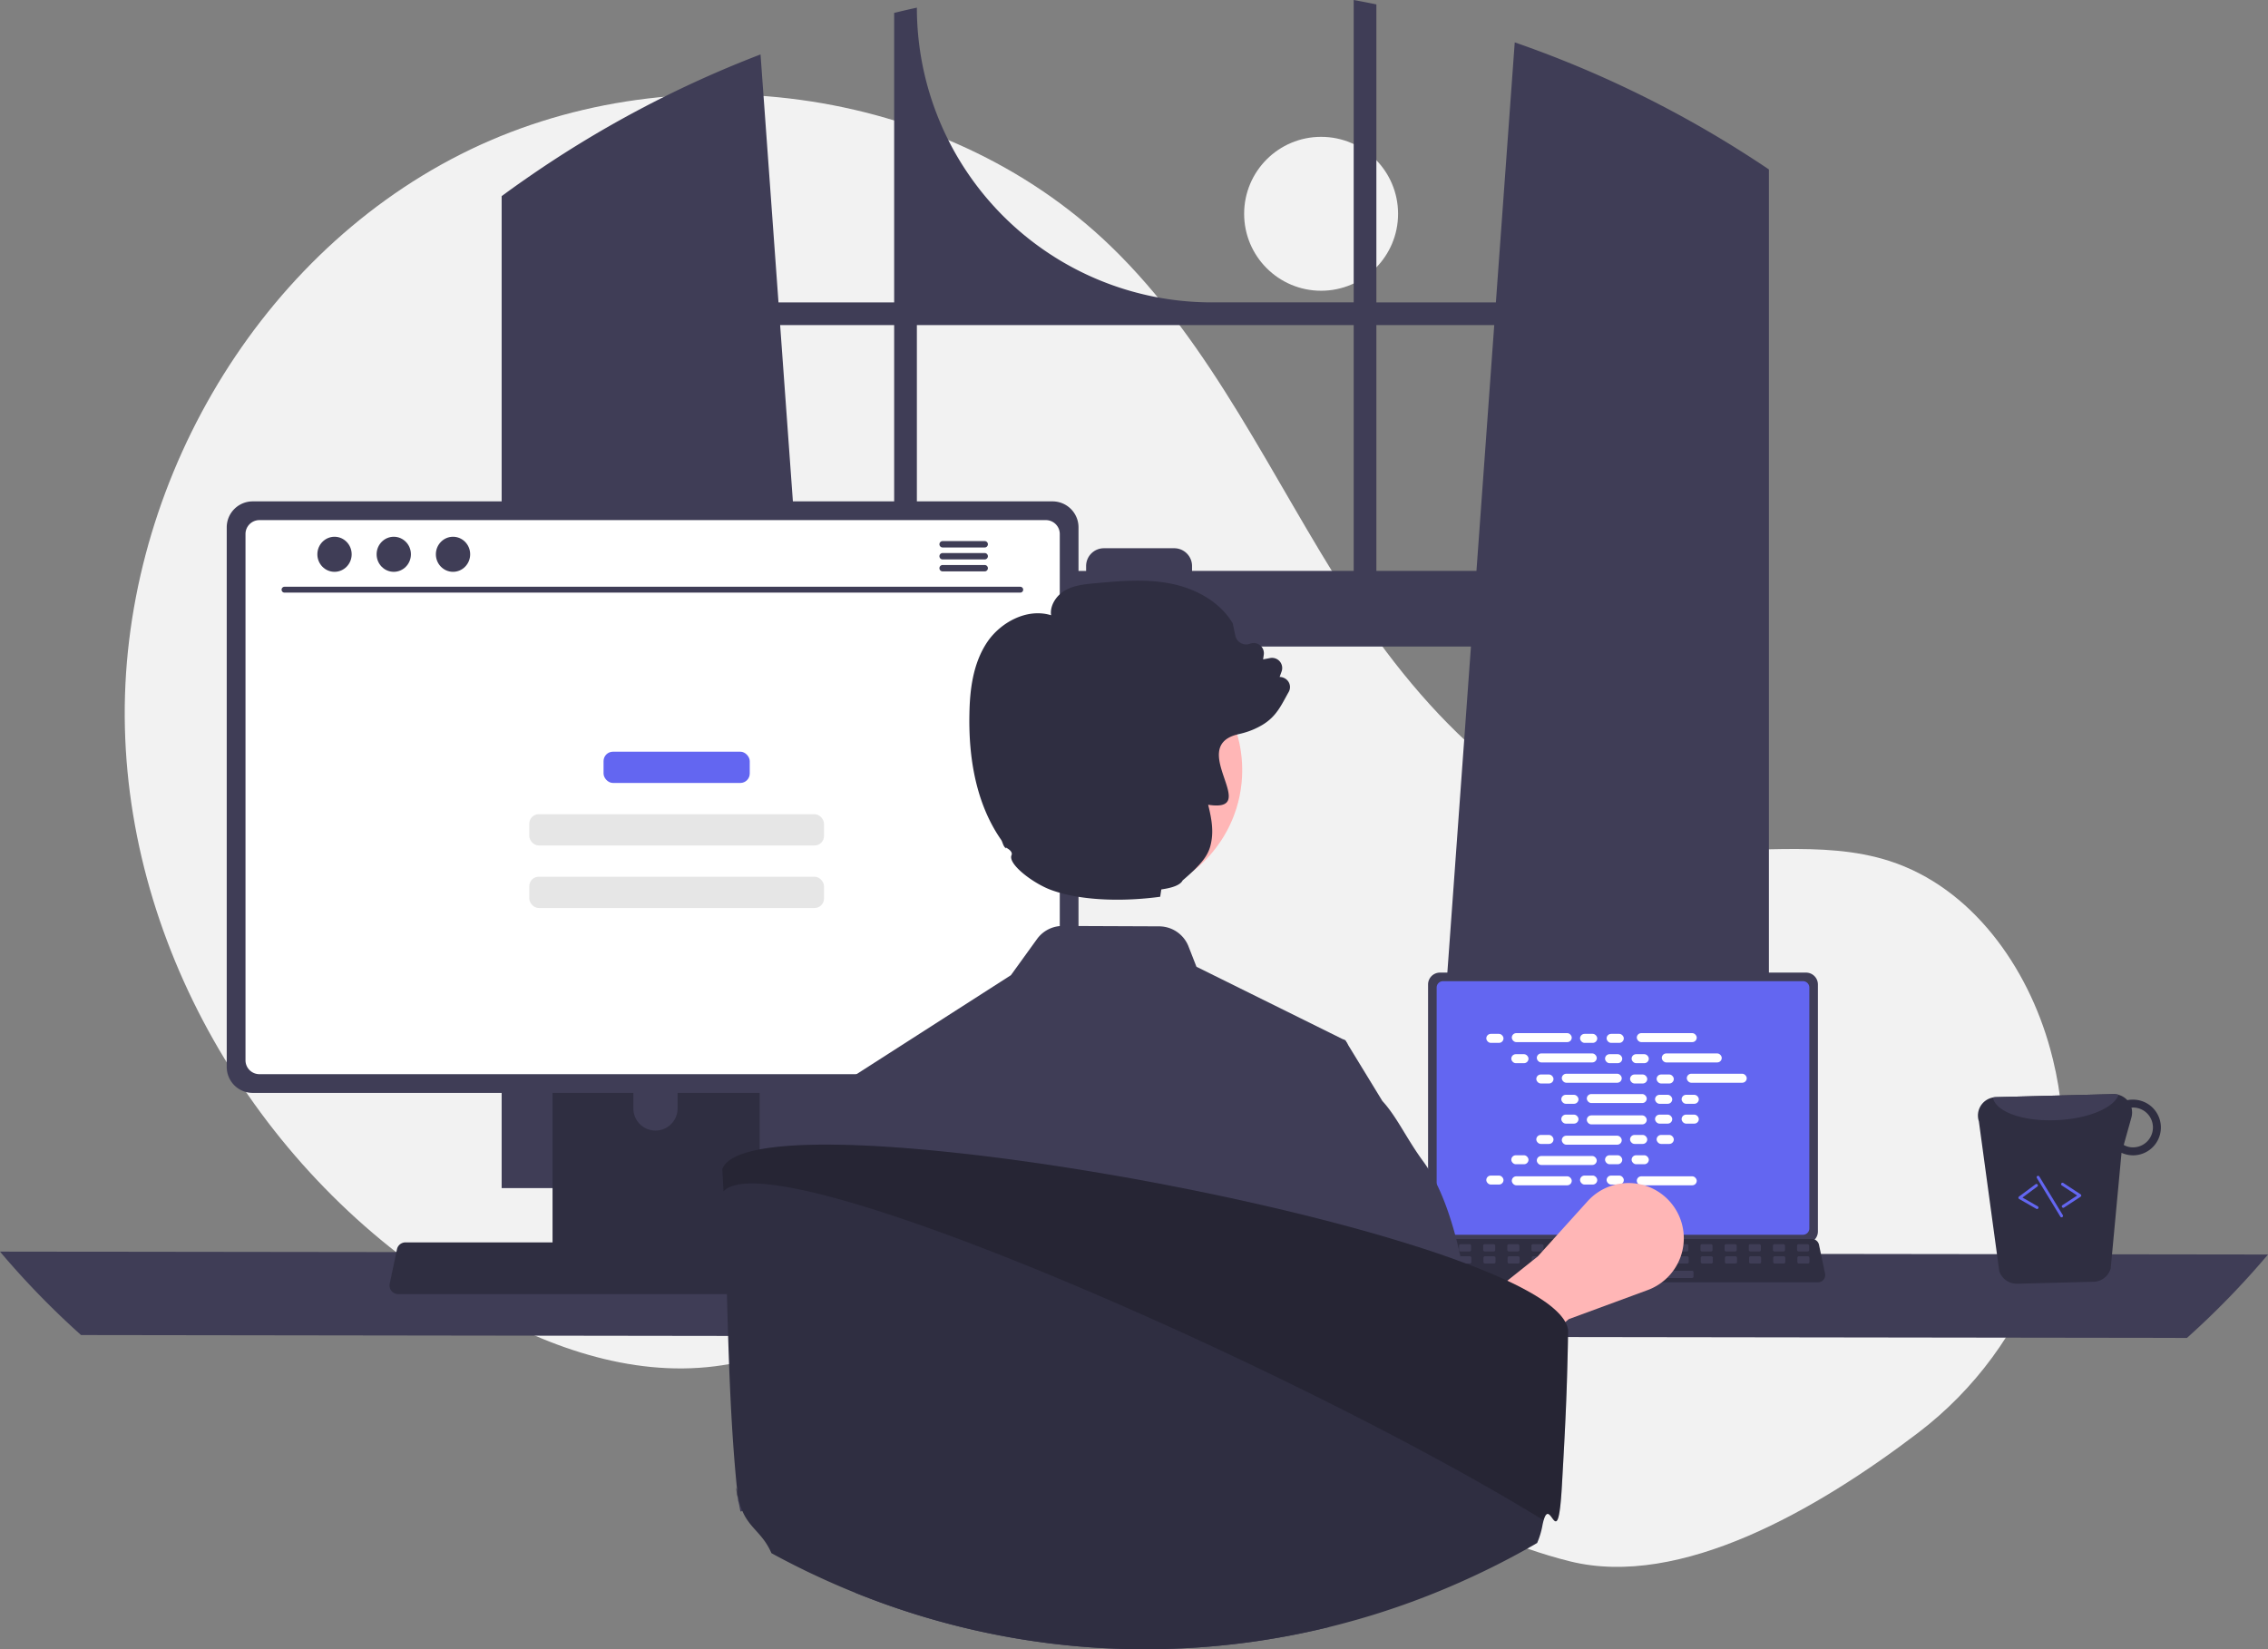 <svg viewBox="0 0 786.82 572.258" xmlns="http://www.w3.org/2000/svg"><rect x="0" y="0" width="786.82" height="572.258" fill="#808080" stroke="none"/><circle cx="458.321" cy="74.182" fill="#f2f2f2" r="26.701"/><path d="m665.447 497.152c39.688-30.229 58.644-81.026 46.777-129.482q-.442-1.806-.934-3.604c-7.867-28.764-27.331-56.1-55.7-65.291-23.82-7.717-49.82-1.783-74.67-4.852-48.78-6.024-86.6-45.494-113.21-86.82-26.611-41.325-47.062-87.583-82.422-121.723-58.285-56.276-153.362-68.392-225.627-31.76-72.264 36.63-118.296 117.9-116.333 198.893 1.963 80.995 50.046 158.432 119.875 199.517 25.652 15.093 55.321 25.786 84.848 22.044 25.62-3.246 48.9-17.012 74.399-21.1 40.09-6.425 79.927 11.701 114.602 32.824 34.676 21.123 68.17 46.16 107.575 55.953 38.261 9.508 85.663-17.822 120.82-44.6z" fill="#f2f2f2"/><path d="m608.426 55.32c-.87-.58-1.75-1.13-2.62-1.69a380.24 380.24 0 0 0 -80.31-38.93l-6.54 90.22h-41.46v-103.39c-2.61-.54-5.24-1.05-7.87-1.53v104.92h-49.27a102.27 102.27 0 0 1 -102.27-102.27c-2.64.57-5.26 1.18-7.88 1.83v100.44h-40.13l-6.23-86.03a380.858 380.858 0 0 0 -81.94 43.53c-.44.3-.88.61-1.31.91-2.21 1.55-4.39 3.13-6.56 4.73v344.19h118.27l-2.09-28.95-11.5-158.95h231.59l-11.5 158.95-2.09 28.95h116.96v-353.45q-2.61-1.77-5.25-3.48zm-298.22 142.78h-33.39l-6.17-85.3h39.56zm159.42 0h-56.08v-1.69a6.18 6.18 0 0 0 -6.19-6.18h-24.38a6.178 6.178 0 0 0 -6.18 6.18v1.69h-58.71v-85.3h151.54zm7.87 0v-85.3h40.89l-6.17 85.3zm-477.496 236.19a289.003 289.003 0 0 0 28.12 28.95l730.58 1a289.003 289.003 0 0 0 28.12-28.95z" fill="#3f3d56"/><path d="m495.43 341.591v85.704a4.122 4.122 0 0 0 4.119 4.12h127.004a4.122 4.122 0 0 0 4.12-4.12v-85.704a4.124 4.124 0 0 0 -4.12-4.114h-127.003a4.124 4.124 0 0 0 -4.12 4.114z" fill="#3f3d56"/><path d="m498.41 342.658v83.58a2.205 2.205 0 0 0 2.2 2.201h124.886a2.205 2.205 0 0 0 2.202-2.2v-83.581a2.206 2.206 0 0 0 -2.202-2.206h-124.885a2.206 2.206 0 0 0 -2.202 2.206z" fill="#6366f1"/><path d="m492.774 444.01a2.47 2.47 0 0 0 1.943.93h135.993a2.502 2.502 0 0 0 2.446-3.016l-2.11-10.027a2.507 2.507 0 0 0 -1.559-1.818 2.425 2.425 0 0 0 -.888-.168h-131.779a2.424 2.424 0 0 0 -.888.168 2.507 2.507 0 0 0 -1.558 1.818l-2.111 10.027a2.5 2.5 0 0 0 .51 2.086z" fill="#2f2e41"/><rect fill="#3f3d56" height="2.513" rx=".488" transform="matrix(-1 0 0 -1 1457.666 1029.82)" width="4.188" x="830.034" y="595.588"/><rect fill="#3f3d56" height="2.513" rx=".488" transform="matrix(-1 0 0 -1 1440.912 1029.82)" width="4.188" x="821.657" y="595.588"/><rect fill="#3f3d56" height="2.513" rx=".488" transform="matrix(-1 0 0 -1 1424.16 1029.82)" width="4.188" x="813.28" y="595.588"/><rect fill="#3f3d56" height="2.513" rx=".488" transform="matrix(-1 0 0 -1 1407.404 1029.82)" width="4.188" x="804.903" y="595.588"/><rect fill="#3f3d56" height="2.513" rx=".488" transform="matrix(-1 0 0 -1 1390.65 1029.82)" width="4.188" x="796.526" y="595.588"/><rect fill="#3f3d56" height="2.513" rx=".488" transform="matrix(-1 0 0 -1 1373.896 1029.82)" width="4.188" x="788.149" y="595.588"/><rect fill="#3f3d56" height="2.513" rx=".488" transform="matrix(-1 0 0 -1 1357.142 1029.82)" width="4.188" x="779.772" y="595.588"/><rect fill="#3f3d56" height="2.513" rx=".488" transform="matrix(-1 0 0 -1 1340.388 1029.82)" width="4.188" x="771.395" y="595.588"/><rect fill="#3f3d56" height="2.513" rx=".488" transform="matrix(-1 0 0 -1 1323.634 1029.82)" width="4.188" x="763.018" y="595.588"/><rect fill="#3f3d56" height="2.513" rx=".488" transform="matrix(-1 0 0 -1 1306.88 1029.82)" width="4.188" x="754.641" y="595.588"/><rect fill="#3f3d56" height="2.513" rx=".488" transform="matrix(-1 0 0 -1 1290.126 1029.82)" width="4.188" x="746.264" y="595.588"/><rect fill="#3f3d56" height="2.513" rx=".488" transform="matrix(-1 0 0 -1 1273.372 1029.82)" width="4.188" x="737.887" y="595.588"/><rect fill="#3f3d56" height="2.513" rx=".488" transform="matrix(-1 0 0 -1 1256.62 1029.82)" width="4.188" x="729.51" y="595.588"/><rect fill="#3f3d56" height="2.513" rx=".488" transform="matrix(-1 0 0 -1 1239.864 1029.82)" width="4.188" x="721.133" y="595.588"/><rect fill="#3f3d56" height="2.513" rx=".488" transform="matrix(-1 0 0 -1 1223.11 1029.82)" width="4.188" x="712.756" y="595.588"/><rect fill="#3f3d56" height="2.513" rx=".488" transform="matrix(-1 0 0 -1 1206.356 1029.82)" width="4.188" x="704.379" y="595.588"/><rect fill="#3f3d56" height="2.513" rx=".488" transform="matrix(-1 0 0 -1 1457.864 1038.196)" width="4.188" x="830.133" y="599.777"/><rect fill="#3f3d56" height="2.513" rx=".488" transform="matrix(-1 0 0 -1 1441.11 1038.196)" width="4.188" x="821.756" y="599.777"/><rect fill="#3f3d56" height="2.513" rx=".488" transform="matrix(-1 0 0 -1 1424.356 1038.196)" width="4.188" x="813.379" y="599.777"/><rect fill="#3f3d56" height="2.513" rx=".488" transform="matrix(-1 0 0 -1 1407.602 1038.196)" width="4.188" x="805.002" y="599.777"/><rect fill="#3f3d56" height="2.513" rx=".488" transform="matrix(-1 0 0 -1 1390.848 1038.196)" width="4.188" x="796.625" y="599.777"/><rect fill="#3f3d56" height="2.513" rx=".488" transform="matrix(-1 0 0 -1 1374.094 1038.196)" width="4.188" x="788.248" y="599.777"/><rect fill="#3f3d56" height="2.513" rx=".488" transform="matrix(-1 0 0 -1 1357.34 1038.196)" width="4.188" x="779.871" y="599.777"/><rect fill="#3f3d56" height="2.513" rx=".488" transform="matrix(-1 0 0 -1 1340.586 1038.196)" width="4.188" x="771.494" y="599.777"/><rect fill="#3f3d56" height="2.513" rx=".488" transform="matrix(-1 0 0 -1 1323.832 1038.196)" width="4.188" x="763.117" y="599.777"/><rect fill="#3f3d56" height="2.513" rx=".488" transform="matrix(-1 0 0 -1 1307.08 1038.196)" width="4.188" x="754.74" y="599.777"/><rect fill="#3f3d56" height="2.513" rx=".488" transform="matrix(-1 0 0 -1 1290.324 1038.196)" width="4.188" x="746.363" y="599.777"/><rect fill="#3f3d56" height="2.513" rx=".488" transform="matrix(-1 0 0 -1 1273.57 1038.196)" width="4.188" x="737.986" y="599.777"/><rect fill="#3f3d56" height="2.513" rx=".488" transform="matrix(-1 0 0 -1 1256.816 1038.196)" width="4.188" x="729.609" y="599.777"/><rect fill="#3f3d56" height="2.513" rx=".488" transform="matrix(-1 0 0 -1 1240.062 1038.196)" width="4.188" x="721.232" y="599.777"/><rect fill="#3f3d56" height="2.513" rx=".488" transform="matrix(-1 0 0 -1 1223.308 1038.196)" width="4.188" x="712.855" y="599.777"/><rect fill="#3f3d56" height="2.513" rx=".488" transform="matrix(-1 0 0 -1 1206.554 1038.196)" width="4.188" x="704.478" y="599.777"/><rect fill="#3f3d56" height="2.513" rx=".488" transform="matrix(-1 0 0 -1 1348.126 1048.248)" width="33.508" x="760.604" y="604.803"/><g fill="#fff"><rect height="3.122" rx="1.561" width="5.966" x="515.631" y="358.737"/><rect height="3.122" rx="1.561" width="5.966" x="548.154" y="358.737"/><rect height="3.122" rx="1.561" width="5.966" x="557.369" y="358.737"/><rect height="3.122" rx="1.561" width="20.796" x="524.477" y="358.477"/><rect height="3.122" rx="1.561" width="20.796" x="567.841" y="358.477"/><rect height="3.122" rx="1.561" width="5.966" x="524.304" y="365.784"/><rect height="3.122" rx="1.561" width="5.966" x="556.827" y="365.784"/><rect height="3.122" rx="1.561" width="5.966" x="566.042" y="365.784"/><rect height="3.122" rx="1.561" width="20.796" x="533.15" y="365.523"/><rect height="3.122" rx="1.561" width="20.796" x="576.514" y="365.523"/><rect height="3.122" rx="1.561" width="5.966" x="532.977" y="372.83"/><rect height="3.122" rx="1.561" width="5.966" x="565.5" y="372.83"/><rect height="3.122" rx="1.561" width="5.966" x="574.715" y="372.83"/><rect height="3.122" rx="1.561" width="20.796" x="541.823" y="372.57"/><rect height="3.122" rx="1.561" width="20.796" x="585.187" y="372.57"/><rect height="3.122" rx="1.561" width="5.966" x="541.649" y="379.877"/><rect height="3.122" rx="1.561" width="5.966" x="574.172" y="379.877"/><rect height="3.122" rx="1.561" width="5.966" x="583.387" y="379.877"/><rect height="3.122" rx="1.561" width="20.796" x="550.496" y="379.617"/><rect height="3.122" rx="1.561" width="5.966" x="548.154" y="407.898"/><rect height="3.122" rx="1.561" width="5.966" x="557.369" y="407.898"/><rect height="3.122" rx="1.561" width="20.796" x="567.841" y="408.158"/><rect height="3.122" rx="1.561" width="5.966" x="515.631" y="407.898"/><rect height="3.122" rx="1.561" width="20.796" x="524.477" y="408.158"/><rect height="3.122" rx="1.561" width="5.966" x="524.304" y="400.851"/><rect height="3.122" rx="1.561" width="5.966" x="556.827" y="400.851"/><rect height="3.122" rx="1.561" width="5.966" x="566.042" y="400.851"/><rect height="3.122" rx="1.561" width="20.796" x="533.15" y="401.111"/><rect height="3.122" rx="1.561" width="5.966" x="532.977" y="393.804"/><rect height="3.122" rx="1.561" width="5.966" x="565.5" y="393.804"/><rect height="3.122" rx="1.561" width="5.966" x="574.715" y="393.804"/><rect height="3.122" rx="1.561" width="20.796" x="541.823" y="394.064"/><rect height="3.122" rx="1.561" width="5.966" x="541.649" y="386.758"/><rect height="3.122" rx="1.561" width="5.966" x="574.172" y="386.758"/><rect height="3.122" rx="1.561" width="5.966" x="583.387" y="386.758"/><rect height="3.122" rx="1.561" width="20.796" x="550.496" y="387.018"/></g><path d="m504.917 490.482-13.35-21.102 41.903-33.403 17.295-19.16a19.161 19.161 0 0 1 32.418 6.827 19.161 19.161 0 0 1 -11.57 23.991l-27.349 10.075z" fill="#ffb6b6"/><path d="m191.69 337.48v102.56h71.85v-102.56a3.448 3.448 0 0 0 -2.43-3.3 3.175 3.175 0 0 0 -1.03-.16h-64.92a3.463 3.463 0 0 0 -3.47 3.46zm28.04 35.24a7.67 7.67 0 0 1 15.34 0v11.9a7.67 7.67 0 0 1 -15.34 0z" fill="#2f2e41"/><path d="m191.47 436.76v9.89a1.946 1.946 0 0 0 1.93 1.94h68.43a1.94 1.94 0 0 0 1.93-1.94v-9.89zm-112.81-253.8v187.26a9.007 9.007 0 0 0 9 9h277.5a9.007 9.007 0 0 0 9-9v-187.26a9.011 9.011 0 0 0 -9-8.99h-277.5a9.012 9.012 0 0 0 -9 8.99z" fill="#3f3d56"/><path d="m85.17 185.29v182.62a4.818 4.818 0 0 0 4.81 4.81h272.87a4.818 4.818 0 0 0 4.81-4.81v-182.62a4.82 4.82 0 0 0 -4.81-4.82h-272.87a4.82 4.82 0 0 0 -4.81 4.82z" fill="#fff"/><path d="m135.81 447.92a2.948 2.948 0 0 0 2.32 1.11h162.34a2.987 2.987 0 0 0 2.92-3.6l-2.52-11.97a2.993 2.993 0 0 0 -1.86-2.17 2.895 2.895 0 0 0 -1.06-.2h-157.31a2.894 2.894 0 0 0 -1.06.2 2.992 2.992 0 0 0 -1.86 2.17l-2.52 11.97a2.985 2.985 0 0 0 .61 2.49z" fill="#2f2e41"/><path d="m353.994 205.628h-255.323a1.016 1.016 0 0 1 0-2.031h255.323a1.016 1.016 0 0 1 0 2.03z" fill="#3f3d56"/><ellipse cx="116.051" cy="192.33" fill="#3f3d56" rx="5.95" ry="6.083"/><ellipse cx="136.607" cy="192.33" fill="#3f3d56" rx="5.95" ry="6.083"/><ellipse cx="157.163" cy="192.33" fill="#3f3d56" rx="5.95" ry="6.083"/><path d="m341.616 187.75h-14.6a1.105 1.105 0 0 0 0 2.21h14.6a1.105 1.105 0 0 0 0-2.21zm0 4.15h-14.6a1.105 1.105 0 0 0 0 2.21h14.6a1.105 1.105 0 0 0 0-2.21zm0 4.15h-14.6a1.105 1.105 0 0 0 0 2.21h14.6a1.105 1.105 0 0 0 0-2.21z" fill="#3f3d56"/><path d="m693.596 441.101a6.416 6.416 0 0 0 6.183 4.331l26.492-.682a6.329 6.329 0 0 0 5.98-4.657l3.75-40.087a9.794 9.794 0 0 0 4.237.871 9.661 9.661 0 1 0 -.485-19.317 8.184 8.184 0 0 0 -1.736.181 6.548 6.548 0 0 0 -4.874-2.103l-40.75 1.052a5.853 5.853 0 0 0 -1.006.125 6.365 6.365 0 0 0 -4.873 8.265zm43.173-43.817 2.668-9.552a6.506 6.506 0 0 0 .02-3.375c.13 0 .244-.062.373-.062a6.91 6.91 0 0 1 .324 13.817 6.505 6.505 0 0 1 -3.385-.828z" fill="#2f2e41"/><path d="m691.387 380.815c.869 4.964 10.63 8.454 22.366 7.847 10.793-.497 19.618-4.287 21.235-8.778a6.025 6.025 0 0 0 -1.845-.246l-40.75 1.052a5.853 5.853 0 0 0 -1.006.125z" fill="#3f3d56"/><path d="m715.904 419.073a.497.497 0 0 0 .151-.066l5.753-3.766a.5.5 0 0 0 0-.836l-5.98-3.917a.5.5 0 1 0 -.547.836l5.34 3.498-5.113 3.348a.5.5 0 0 0 .396.903zm-9.086.419a.5.5 0 0 0 .126-.918l-5.303-3.04 5.125-3.808a.5.5 0 1 0 -.596-.802l-5.738 4.263a.5.5 0 0 0 .049.834l5.965 3.42a.5.5 0 0 0 .372.051zm8.514 2.881a.482.482 0 0 0 .137-.058.5.5 0 0 0 .168-.687l-8.156-13.408a.5.5 0 0 0 -.854.52l8.155 13.409a.5.5 0 0 0 .55.224z" fill="#6366f1"/><rect fill="#6366f1" height="10.846" rx="3.264" width="50.719" x="209.385" y="260.827"/><rect fill="#e6e6e6" height="10.846" rx="3.264" width="102.236" x="183.626" y="282.519"/><rect fill="#e6e6e6" height="10.846" rx="3.264" width="102.236" x="183.626" y="304.21"/><path d="m290.711 376.846.217.684.011.023 6.526 19.838 7.506 22.861 14.122 42.961.137 6.674v.023l1.05 53.684-2.91 7.278 3.275 11.933s-1.506-18.037-9.582-7.68c-4.575 5.887-9.925 11.91-14.317 17.557q9.6 3.885 19.507 7.027c1.426.457 2.863.89 4.3 1.324l.925.273a266.863 266.863 0 0 0 67.35 10.826c1.187.035 2.35.057 3.48.08.4.012.787.023 1.175.023 1.278.011 2.544.023 3.821.023q3.868 0 7.7-.114a266.853 266.853 0 0 0 56.092-7.586c-.125-7.586-.468-16.45-.958-25.919-.228-4.643-5.35-9.673-5.658-14.533-.217-3.65 4.38-7.084 4.14-10.792-1.55-22.826-3.49-14.064-4.927-30.228q-.223-2.379-.411-4.552c-.924-10.381-1.563-16.872-1.563-16.872l6.137-38.683 9.64-60.735-.742-1.22-.832-.411-50.844-25.166-2.761-7.072a10.979 10.979 0 0 0 -10.141-6.948l-33.493-.136a10.931 10.931 0 0 0 -8.91 4.528l-9.069 12.56z" fill="#3f3d56"/><path d="m326.816 453.654-7.586 16.233-5.179 11.088-8.909 46.646-4.46 4.734-3.822-16.76-39.998 8.882c-1.312-7.29-.351.246-1.16-7.75.227-.228.467-.457.706-.685.64-.593 1.175-1.152 1.164-1.688-.456-27.584.913-74.526 12.343-102.966a60.053 60.053 0 0 1 7.027-13.107c.228-.308.445-.616.662-.924 5.27-7.38 8.601-14.648 13.324-19.815v-.012a.53.53 0 0 0 .08-.08.157.157 0 0 0 .045-.034l32.444-17.203 1.392 39.106.992 28.108zm116.985 4.61 9.476 20.275 3.308 7.061 8.907 46.642 4.445 4.723 3.83-16.756 1.8-.369 32.459-6.722 9.46 30.046a17.984 17.984 0 0 0 -3.26-22.506c-.647-.584-1.185-1.153-1.17-1.692.539-32.443-1.446-91.683-19.367-116.066-5.692-7.737-9.107-15.444-14.076-20.828-.015-.016-.015-.031-.03-.031l-12.092-19.798-.738-1.216-.83-.415z" fill="#3f3d56"/><circle cx="386.397" cy="267.201" fill="#ffb6b6" r="44.558"/><path d="m446.622 236.077a3.76 3.76 0 0 0 -2.69-1.19l.67-1.86a3.528 3.528 0 0 0 -3.96-4.7l-2.44.47.23-1.63a3.534 3.534 0 0 0 -4.73-3.82 3.766 3.766 0 0 1 -3.24-.23 3.846 3.846 0 0 1 -1.92-2.61l-.85-4.1-.09-.22c-4.14-6.9-12.1-11.92-21.84-13.76-8.67-1.65-17.56-.81-26.13-.02-3.4.32-7.24.68-10.44 2.64-2.72 1.68-5.02 5.04-4.55 8.43-8.45-2.59-17.51 2.58-22 9.1-5.32 7.76-6.19 17.48-6.33 25.08-.38 17.98 3.33 32.69 11 43.73.56.8.7 2.47 1.81 3.03l-.23-.37c1.24.62 2.5 1.62 2.03 2.69-1.35 3.08 7.62 9.89 13.94 12.14 11.53 4.11 26.86 3.76 37.64 2.28l.38-2.55c3.89-.53 6.63-1.54 7.4-3.12 1.36-1.16 2.52-2.2 3.53-3.16l.01-.01c.02-.02.06-.05.08-.07 4.87-4.67 6-7.33 6.51-11.38.49-3.97-.38-8-1.27-11.63 18.74 2.9-7.38-19.96 10.08-24.38a5.434 5.434 0 0 1 .61-.15c.51-.12 1.02-.24 1.51-.38a26.448 26.448 0 0 0 6.72-2.87c4.88-2.97 6.49-6.91 9.01-11.35a3.427 3.427 0 0 0 -.45-4.03zm97.37 225.36c-.01 1.75-.03 4.2-.11 7.23l-.03 1.29c-.13 5.57-.26 10.24-.47 15.43-.01.36-.02.71-.04 1.07-.28 7.24-.72 15.67-1.48 29.02-1.41 24.66-3.87 3.39-6.34 12.04-.12.43-.25.94-.37 1.54a27.916 27.916 0 0 1 -1.88 6.33c-1.31.78-2.66 1.53-3.99 2.28-3.79 2.11-7.64 4.14-11.52 6.07-2.18 1.08-4.37 2.14-6.57 3.16-.35.16-.69.32-1.03.47a270.887 270.887 0 0 1 -34.75 13.26c-2.32.7-4.63 1.38-6.97 2.01-2.44.68-4.88 1.32-7.35 1.92a266.893 266.893 0 0 1 -56.09 7.59c-2.55.08-5.12.11-7.7.11-1.28 0-2.54-.01-3.82-.02-.39 0-.78-.01-1.17-.02-1.13-.03-2.3-.05-3.48-.08a266.663 266.663 0 0 1 -67.35-10.83l-.93-.27c-1.44-.44-2.87-.87-4.3-1.33q-9.9-3.135-19.51-7.02-7.335-2.955-14.5-6.34a.339.339 0 0 1 -.12-.06c-1-.46-2.01-.94-3.01-1.43-.13-.07-.27-.14-.41-.21q-5.595-2.73-11.07-5.72c-3.07-7.05-7.39-8.4-10.07-14.6a25.874 25.874 0 0 1 -1.68-5.74c0-.02-.01-.04-.01-.07.28 3.72-1.19-6.6-.01-.04a52.001 52.001 0 0 0 -.16-1.75c-3.43-33.49-3.21-71.79-4.7-103.35q-.15-3.06-.31-5.86c-.03-.62-.07-1.23-.11-1.83.07-.18.15-.37.24-.55a1.002 1.002 0 0 1 .07-.15 1.623 1.623 0 0 1 .1-.18l.07-.1a.917.917 0 0 1 .05-.1c.09-.14.19-.29.3-.43.05-.06.09-.11.14-.16a.808.808 0 0 1 .12-.14.637.637 0 0 1 .11-.13c.04-.04.08-.09.13-.14a.302.302 0 0 1 .08-.08 2.033 2.033 0 0 1 .26-.25 9.624 9.624 0 0 1 1.14-.9c.14-.09.29-.18.43-.28a19.135 19.135 0 0 1 3.17-1.52c.38-.14.76-.27 1.17-.41.15-.04.29-.09.44-.14.22-.07.44-.14.67-.19 1.14-.34 2.37-.63 3.7-.9.16-.03.33-.06.5-.1.24-.05.49-.09.74-.13.34-.06.69-.12 1.04-.18 2.97-.47 6.34-.82 10.06-1.05l1.05-.06 1.24-.06c.35-.02.71-.03 1.07-.04.35-.02.71-.03 1.08-.04 1.01-.03 2.05-.06 3.11-.08 3.02-.06 6.2-.04 9.54.03 1.55.04 3.13.08 4.75.15.11 0 .21.01.31.01 1.41.05 2.83.11 4.29.19 1.02.05 2.05.1 3.08.16.97.06 1.95.12 2.94.19.77.04 1.54.1 2.32.15.66.05 1.32.1 1.98.14l.9.06c.49.04.98.07 1.48.12 1.1.09 2.2.18 3.32.27 1.11.1 2.24.2 3.37.3s2.27.21 3.41.32l.34.03c1.04.11 2.08.21 3.13.32.24.02.49.04.73.07 1.001.1 2.022.218 3.032.325l.93.1c.791.087 1.571.161 2.368.255 1.05.12 2.12.23 3.16.37.81.09 1.62.18 2.43.28 1.27.15 2.56.31 3.85.48.49.06.98.12 1.47.19 3.68.46 7.4.97 11.18 1.5 5.73.81 11.55 1.69 17.41 2.64q8.805 1.425 17.71 3.01c1.5.27 3 .54 4.51.82l2.04.39c1.16.21 2.32.43 3.48.65s2.32.44 3.48.67l4.15.81c9.09 1.8 18.13 3.72 26.95 5.73 1.45.33 2.9.67 4.34 1q4.32 1.005 8.56 2.04c.78.18 1.55.37 2.32.56 1.92.48 3.84.96 5.73 1.45l.33.09c1.39.34 2.75.69 4.11 1.05q4.815 1.26 9.47 2.55 3.09.855 6.11 1.73c3.01.87 5.96 1.75 8.83 2.64.71.22 1.42.44 2.12.65 2.1.65 4.17 1.31 6.18 1.97 1.6.52 3.16 1.05 4.7 1.58q2.31.795 4.53 1.59c.95.34 1.89.7 2.83 1.04 1.35.5 2.68 1 3.98 1.5.4.15.79.31 1.18.46.25.11.49.2.73.3.47.19.95.37 1.41.56.47.18.93.37 1.39.57.45.18.91.37 1.35.56.45.18.89.37 1.33.57.37.15.73.31 1.08.47.71.31 1.42.62 2.11.94.34.16.68.31 1.02.47l.78.36c.11.06.22.11.33.16.25.12.51.25.76.37.58.27 1.15.56 1.71.83.75.38 1.48.76 2.18 1.13.71.38 1.4.76 2.06 1.13.11.06.21.12.32.18.15.08.3.17.45.25.51.29 1 .59 1.49.88.96.59 1.87 1.17 2.72 1.75.19.13.37.26.56.38.63.45 1.23.89 1.79 1.34 0 .01 0 .01.01.01.19.14.37.29.55.43.15.14.31.26.46.4.52.45 1 .88 1.44 1.32a5.667 5.667 0 0 1 .42.43 1.208 1.208 0 0 1 .16.16c.2.2.38.4.55.6a.553.553 0 0 1 .07.09c.24.28.46.56.67.84.1.14.21.28.3.42.12.17.24.35.34.52.09.14.17.29.25.43a7.257 7.257 0 0 1 .54 1.13 5.241 5.241 0 0 1 .27.82 5.844 5.844 0 0 1 .17.81z" fill="#2f2e41"/><path d="m543.992 461.437c-.01 1.75-.03 4.2-.11 7.23-.01.42-.03.85-.04 1.29-.1 4.25-.25 9.5-.46 15.43-.01.36-.02.71-.04 1.07-.28 7.24-.72 15.67-1.48 29.02-1.41 24.66-3.87 3.39-6.34 12.04-6.86-4.22-14.38-8.64-22.42-13.18q-2.175-1.23-4.39-2.47c-16.08-8.97-34.04-18.37-52.79-27.68-.74-.37-1.49-.74-2.23-1.1-42.95-21.23-89.83-41.88-127.81-55.66-7.33-2.66-14.33-5.06-20.91-7.17-13.86-4.43-25.84-7.53-35.06-8.87-9.6-1.4-16.23-.9-18.91 1.99q-.15-3.06-.31-5.86l-.12-1.83c.062-.165.142-.322.22-.48.01-.024.019-.047.03-.07a1.002 1.002 0 0 1 .07-.15 1.623 1.623 0 0 1 .1-.18 1.06 1.06 0 0 1 .12-.2c.09-.14.19-.29.3-.43a3.483 3.483 0 0 1 .26-.3.637.637 0 0 1 .11-.13c.04-.04.08-.09.13-.14a.302.302 0 0 1 .08-.08 2.033 2.033 0 0 1 .26-.25 9.624 9.624 0 0 1 1.14-.9c.14-.09.29-.18.43-.28a19.135 19.135 0 0 1 3.17-1.52c.38-.14.76-.27 1.17-.41.15-.04.29-.09.44-.14.22-.07.44-.14.67-.19 1.14-.34 2.37-.63 3.7-.9.4-.08.82-.16 1.24-.23.34-.06.69-.12 1.04-.18 2.97-.47 6.34-.82 10.06-1.05l1.05-.06 1.24-.06c.35-.02.71-.03 1.07-.04.35-.02.71-.03 1.08-.04 1.01-.03 2.05-.06 3.11-.08 3.02-.05 6.2-.03 9.54.04 1.55.03 3.13.08 4.75.15.1 0 .21.01.31.01 1.41.04 2.84.11 4.29.18 1.02.05 2.05.1 3.08.16.97.06 1.95.12 2.94.19.77.04 1.54.1 2.32.15.66.05 1.32.1 1.98.14l2.38.18c1.1.09 2.2.18 3.32.27 1.11.1 2.24.2 3.37.3s2.27.21 3.41.32l.34.03c1.04.11 2.08.21 3.13.32q8.73.885 17.97 2.07 5.52.705 11.18 1.51c5.73.81 11.55 1.69 17.41 2.63q8.805 1.425 17.71 3.01c1.5.27 3 .54 4.51.82q2.76.51 5.52 1.04c1.16.22 2.32.44 3.48.67l4.15.81c9.09 1.8 18.13 3.72 26.95 5.73 1.45.33 2.9.67 4.34 1q4.32 1.005 8.56 2.04c.78.19 1.55.38 2.32.57q2.895.72 5.73 1.44v.01c.11.02.22.05.33.08 1.38.35 2.75.7 4.11 1.06q4.815 1.26 9.47 2.54c2.06.58 4.1 1.15 6.11 1.73a705.922 705.922 0 0 1 10.95 3.29q3.15.99 6.18 1.97c1.6.52 3.16 1.05 4.7 1.58q2.31.795 4.53 1.59c.96.34 1.9.69 2.83 1.03 1.36.5 2.68 1 3.98 1.51.4.15.79.31 1.18.46.73.28 1.44.57 2.14.86.47.18.93.37 1.39.57.45.18.91.37 1.35.56.45.18.89.37 1.33.57.37.15.73.31 1.08.47.71.31 1.42.62 2.11.94.34.16.68.31 1.02.47l.78.36c.11.06.22.11.33.16.85.4 1.67.8 2.47 1.2.75.38 1.48.76 2.18 1.13.83.44 1.62.87 2.38 1.31.15.08.3.17.45.25.51.29 1 .59 1.49.88.96.59 1.87 1.17 2.72 1.75.84.58 1.62 1.15 2.35 1.72 0 .01 0 .01.01.01.35.28.69.56 1.01.83.52.45 1 .88 1.44 1.32a5.667 5.667 0 0 1 .42.43 1.208 1.208 0 0 1 .16.16c.21.23.42.46.62.69.24.28.46.56.67.84.1.14.21.28.3.42.12.17.24.35.34.52.09.14.17.29.25.43a7.257 7.257 0 0 1 .54 1.13 6.053 6.053 0 0 1 .27.82 5.844 5.844 0 0 1 .17.81z" opacity=".2"/></svg>
